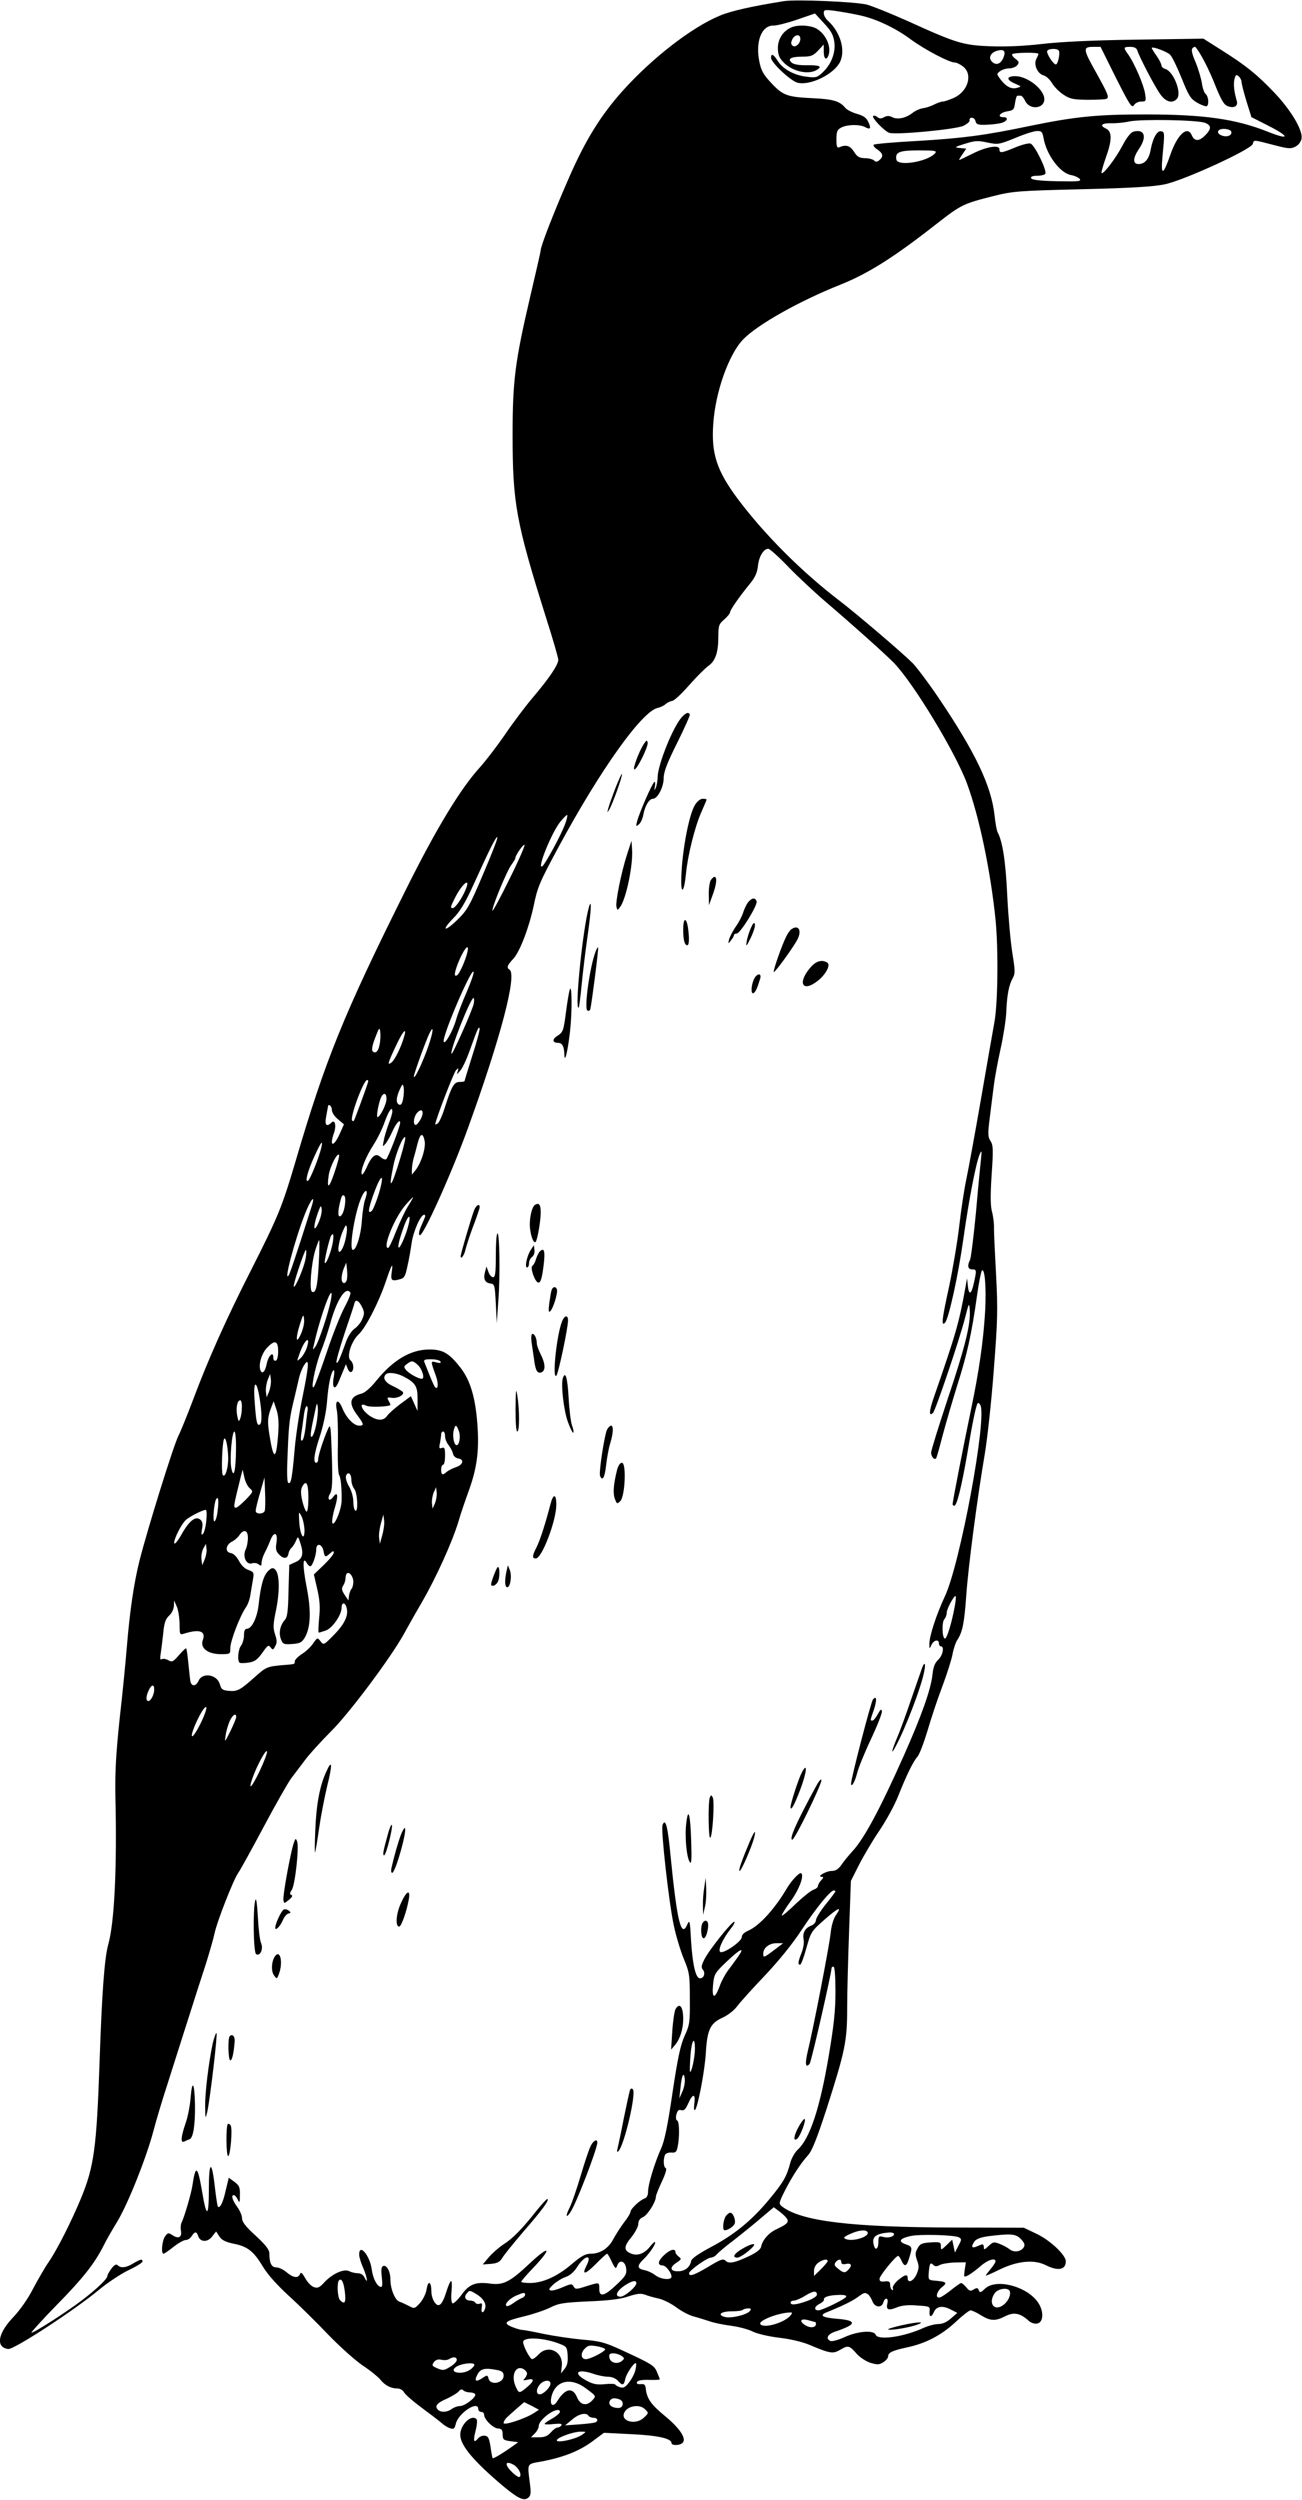 <?xml version="1.0" standalone="no"?>
<!DOCTYPE svg PUBLIC "-//W3C//DTD SVG 20010904//EN"
 "http://www.w3.org/TR/2001/REC-SVG-20010904/DTD/svg10.dtd">
<svg version="1.0" xmlns="http://www.w3.org/2000/svg"
 width="667pt" height="1280pt" viewBox="0 0 667 1280"
 preserveAspectRatio="xMidYMid meet">
<g transform="translate(0,1280) scale(0.1,-0.1)"
fill="#000000" stroke="none">
<path d="M4015 12794 c-163 -26 -270 -50 -327 -74 -145 -60 -348 -218 -498
-385 -112 -125 -190 -251 -273 -440 -77 -175 -147 -355 -147 -376 0 -6 -25
-116 -55 -243 -76 -326 -89 -424 -89 -701 0 -352 17 -447 173 -943 34 -106 61
-201 61 -210 0 -26 -46 -94 -129 -192 -40 -47 -104 -132 -143 -190 -40 -58
-96 -131 -125 -164 -103 -112 -227 -316 -386 -636 -317 -636 -411 -867 -566
-1397 -66 -223 -87 -274 -223 -543 -130 -255 -222 -462 -298 -665 -29 -77 -63
-161 -76 -187 -25 -49 -158 -476 -199 -638 -29 -115 -50 -259 -65 -440 -6 -74
-22 -241 -37 -370 -19 -181 -24 -272 -22 -395 9 -367 -5 -649 -36 -760 -20
-70 -33 -250 -45 -605 -15 -435 -28 -534 -95 -696 -49 -118 -120 -259 -164
-324 -21 -30 -57 -93 -82 -140 -26 -51 -67 -109 -101 -145 -80 -83 -91 -155
-26 -163 29 -4 343 201 466 304 42 35 110 80 149 99 40 19 73 39 73 45 0 15
-11 12 -48 -10 -36 -22 -63 -25 -79 -9 -7 7 -17 3 -32 -17 -11 -15 -21 -32
-21 -38 0 -15 -58 -70 -135 -128 -81 -61 -248 -168 -254 -162 -2 2 56 66 130
142 132 134 193 211 239 302 12 25 44 81 71 125 55 91 148 325 184 460 13 50
46 162 75 250 28 88 75 237 105 330 30 94 70 220 90 280 19 61 39 130 44 155
13 62 97 276 122 311 12 17 70 123 131 237 60 113 124 225 141 248 18 23 50
66 72 95 22 29 81 94 131 144 93 92 307 378 374 500 18 33 59 106 92 162 73
127 152 301 185 407 13 45 38 118 55 164 40 111 52 197 45 317 -9 151 -35 243
-88 312 -58 74 -90 93 -159 93 -96 0 -186 -53 -274 -162 -28 -35 -58 -60 -74
-64 -61 -15 -68 -49 -22 -110 35 -47 36 -54 10 -54 -28 0 -66 40 -86 89 -20
49 -39 44 -29 -8 5 -20 7 -100 6 -178 -2 -78 1 -148 6 -155 9 -14 14 -69 13
-132 -1 -49 -41 -141 -48 -112 -2 11 4 46 14 78 18 61 14 85 -10 52 -19 -26
-32 -10 -15 18 11 18 13 59 9 193 -5 153 -7 167 -19 140 -23 -52 -51 -137 -51
-157 0 -10 -4 -18 -10 -18 -17 0 -11 47 19 137 17 52 32 123 36 173 7 92 21
156 34 164 4 3 5 -12 1 -34 -11 -57 5 -74 25 -25 9 22 21 51 27 65 l10 25 9
-23 c5 -13 13 -20 19 -17 15 9 12 46 -4 59 -22 17 3 98 41 133 37 35 103 164
139 270 30 89 39 105 31 51 -7 -44 -1 -50 39 -39 25 6 30 14 41 67 8 32 17 87
22 121 9 60 46 143 64 143 5 0 7 -6 4 -12 -3 -7 -12 -30 -21 -50 -10 -23 -12
-39 -6 -43 16 -10 163 315 247 548 168 463 253 787 213 812 -16 10 -12 22 20
56 34 38 80 159 104 271 20 97 29 118 128 302 213 394 424 690 506 711 15 3
34 12 42 20 8 7 24 15 34 16 11 2 49 38 85 79 36 41 80 85 97 98 39 26 54 70
54 155 0 53 3 62 30 85 17 15 30 31 30 37 0 11 46 78 101 145 27 33 38 57 42
93 5 48 29 87 53 87 7 0 53 -41 101 -91 48 -50 138 -134 198 -185 145 -124
301 -264 345 -309 101 -105 314 -457 373 -615 64 -173 121 -447 147 -699 15
-152 12 -431 -6 -526 -8 -44 -39 -222 -69 -395 -30 -173 -64 -358 -75 -410
-11 -52 -27 -159 -36 -238 -9 -79 -33 -221 -53 -315 -36 -164 -40 -200 -20
-180 19 19 68 243 94 428 28 199 65 392 84 435 10 22 11 19 7 -20 -3 -25 -15
-148 -26 -275 -12 -126 -26 -238 -31 -247 -15 -29 -10 -48 11 -48 23 0 24 -2
9 -70 -13 -59 -26 -65 -31 -12 l-4 37 -7 -40 c-34 -191 -50 -244 -164 -573
-24 -69 -25 -98 -3 -76 13 13 133 368 162 479 22 87 23 88 26 46 5 -72 -25
-192 -114 -457 -46 -139 -84 -261 -84 -272 0 -20 16 -39 25 -30 3 2 18 56 34
118 17 63 51 180 76 260 49 154 73 261 100 455 9 66 21 124 25 129 15 15 23
-85 17 -204 -9 -154 -31 -309 -72 -505 -35 -166 -95 -474 -95 -487 0 -5 4 -8
9 -8 13 0 37 98 66 265 26 157 44 244 53 259 2 5 9 1 14 -8 36 -64 -104 -818
-182 -981 -43 -92 -80 -205 -79 -244 0 -26 0 -26 11 -3 12 25 38 30 38 7 0 -8
5 -15 10 -15 19 0 10 -47 -14 -69 -17 -16 -25 -37 -29 -75 -8 -76 -55 -209
-147 -416 -121 -272 -204 -426 -262 -488 -19 -21 -45 -52 -57 -70 -16 -23 -30
-32 -50 -32 -28 0 -79 -29 -52 -30 11 0 11 -4 -2 -18 -10 -10 -17 -24 -17 -30
0 -6 -10 -14 -22 -18 -13 -4 -53 -36 -91 -72 -37 -36 -69 -63 -72 -61 -2 3 17
35 44 72 44 60 71 130 56 145 -7 8 -48 -34 -72 -74 -64 -109 -143 -195 -200
-220 -21 -9 -33 -21 -33 -33 0 -22 -93 -86 -110 -76 -14 8 12 66 51 116 17 21
26 39 21 39 -14 0 -128 -143 -153 -192 -16 -31 -18 -43 -8 -54 14 -17 5 -44
-15 -44 -22 0 -38 69 -46 195 -5 97 -7 107 -18 83 -32 -76 -53 9 -87 351 -14
150 -26 195 -41 156 -9 -23 32 -395 58 -515 11 -52 34 -129 51 -170 29 -70 31
-83 31 -205 1 -121 -1 -134 -27 -190 -21 -47 -35 -111 -62 -292 -25 -170 -41
-247 -59 -286 -32 -71 -66 -182 -66 -218 0 -19 -6 -32 -17 -36 -25 -8 -73 -54
-73 -68 0 -7 -15 -32 -34 -56 -18 -24 -42 -62 -54 -84 -24 -47 -67 -75 -115
-75 -28 0 -48 -11 -99 -54 -72 -62 -148 -96 -213 -96 -25 0 -45 3 -45 6 0 4
29 38 65 75 98 104 80 115 -26 15 -97 -91 -131 -108 -198 -99 -74 10 -108 -3
-147 -58 -20 -27 -41 -46 -46 -43 -6 4 -8 28 -5 60 3 30 2 54 -2 54 -4 0 -15
-24 -24 -54 -22 -70 -40 -85 -61 -54 -9 12 -16 36 -16 53 0 51 -16 62 -24 16
-3 -24 -18 -54 -34 -73 -28 -30 -29 -31 -58 -15 -16 8 -37 18 -47 21 -23 7
-47 65 -47 114 0 43 -21 79 -39 68 -8 -5 -9 -23 -5 -57 4 -32 3 -49 -4 -49
-19 0 -42 43 -48 92 -10 70 -64 133 -64 74 0 -13 9 -43 20 -67 20 -46 28 -93
8 -52 -7 15 -20 23 -35 23 -13 0 -33 5 -43 10 -27 15 -86 -12 -127 -55 -26
-29 -36 -33 -55 -26 -13 4 -33 25 -44 45 -16 28 -23 34 -27 22 -9 -23 -35 -20
-69 9 -16 14 -40 25 -53 25 -24 0 -35 22 -35 71 0 19 -18 43 -70 91 -51 46
-70 71 -70 89 0 14 -11 40 -25 59 -25 34 -32 60 -17 60 5 0 14 -10 20 -23 9
-19 11 -17 11 24 1 39 -3 48 -28 67 l-29 21 -16 -66 c-13 -60 -29 -93 -40 -82
-2 2 -9 46 -15 98 -16 143 -31 139 -31 -9 0 -146 -12 -149 -35 -10 -23 134
-33 138 -50 25 -7 -42 -41 -159 -55 -186 -4 -8 -6 -27 -3 -41 6 -33 -12 -44
-42 -24 -23 15 -25 14 -40 -6 -15 -23 -21 -88 -7 -88 4 0 27 16 51 35 24 19
52 35 62 35 11 0 24 9 31 20 16 25 25 25 33 1 10 -32 47 -34 71 -4 l21 27 17
-26 c13 -19 31 -28 74 -37 71 -14 102 -39 150 -119 25 -41 72 -93 134 -150 53
-48 142 -136 199 -196 57 -59 136 -130 175 -157 40 -26 80 -59 91 -72 23 -30
55 -47 87 -47 15 0 30 -8 36 -20 6 -11 46 -46 88 -77 42 -31 88 -66 102 -78
14 -13 35 -26 47 -29 18 -6 22 -2 28 23 12 54 115 122 115 76 0 -8 7 -15 15
-15 8 0 15 -6 15 -14 0 -24 45 -69 71 -71 19 -1 24 -7 24 -31 1 -26 4 -29 40
-34 l40 -5 -25 -18 c-53 -38 -103 -68 -106 -64 -2 2 -7 28 -11 58 -7 44 -12
55 -29 57 -11 2 -27 -4 -34 -13 -23 -27 -27 -16 -14 37 8 30 10 56 5 61 -27
27 -85 -31 -83 -82 1 -54 71 -136 223 -264 76 -62 103 -75 126 -56 12 11 14
24 8 69 -14 111 -18 102 59 116 111 21 192 53 258 101 l62 46 139 -7 c134 -6
207 -22 207 -45 0 -15 45 -14 58 2 19 22 -17 75 -94 138 -70 58 -90 87 -96
139 -2 20 -8 24 -26 22 -15 -1 -22 2 -19 10 3 9 23 13 61 12 31 -1 56 0 56 3
0 2 -6 18 -14 36 -14 35 -26 42 -191 118 -77 35 -104 42 -190 49 -55 5 -144
18 -198 29 -55 12 -105 21 -113 21 -8 0 -31 7 -51 15 -49 20 -36 31 65 55 45
11 104 31 130 44 43 22 68 26 198 32 105 4 166 12 205 26 44 14 62 16 84 8 15
-6 47 -15 71 -20 24 -6 64 -26 89 -45 25 -19 65 -40 88 -46 23 -6 60 -18 82
-25 22 -8 72 -18 110 -23 39 -5 88 -18 110 -29 24 -12 79 -25 135 -32 55 -6
119 -21 155 -36 109 -46 122 -48 161 -25 39 23 45 22 85 -24 16 -17 47 -37 69
-44 35 -10 45 -10 66 4 13 8 24 22 24 30 0 19 22 29 95 45 96 20 177 62 249
129 36 34 71 61 78 61 7 0 31 -11 53 -25 49 -30 74 -31 125 -5 43 22 76 16
117 -21 12 -12 31 -19 45 -17 34 5 37 62 6 108 -56 83 -215 125 -272 71 -22
-21 -26 -22 -32 -8 -5 13 -9 14 -26 4 -16 -10 -22 -9 -38 11 -10 12 -22 22
-26 22 -4 0 -25 -15 -48 -33 -23 -19 -49 -36 -58 -40 -29 -10 -22 28 8 52 29
23 23 28 -36 33 -34 3 -35 4 -32 43 4 46 8 53 24 37 8 -8 17 -8 32 0 11 6 46
12 77 13 l57 1 -6 -39 c-5 -39 -5 -39 19 -27 13 7 41 28 62 46 35 32 77 45 77
25 0 -5 -11 -23 -25 -39 -14 -17 -25 -32 -25 -34 0 -2 31 11 69 30 92 45 178
54 239 23 62 -31 102 -24 102 20 0 32 -78 106 -148 140 l-67 32 -345 1 c-541
1 -795 32 -894 108 -17 14 -17 17 14 79 38 75 82 142 120 184 20 22 45 85 94
235 96 300 106 348 106 520 0 80 5 258 10 397 l9 252 42 83 c23 45 69 123 103
173 34 50 77 128 96 175 43 109 78 180 100 205 10 11 32 69 50 128 17 59 51
162 76 228 25 66 49 142 54 170 5 27 16 60 25 73 26 40 35 85 45 226 10 147
57 503 95 725 13 77 34 270 46 429 20 256 21 311 12 485 -6 108 -11 216 -11
241 1 25 -4 63 -10 85 -8 29 -9 82 -2 189 9 130 8 153 -6 174 -13 20 -14 36
-4 115 6 51 16 126 21 167 5 41 21 127 35 190 14 63 27 147 29 185 3 89 14
143 33 176 13 24 13 37 -2 130 -9 57 -21 190 -26 294 -8 174 -24 276 -49 323
-5 9 -12 48 -16 87 -17 152 -97 321 -289 605 -50 74 -109 152 -131 175 -58 57
-282 248 -373 318 -194 148 -385 339 -523 523 -107 144 -136 231 -125 384 11
164 80 357 154 433 73 75 286 195 494 278 146 58 277 141 499 315 122 95 134
101 284 139 104 26 128 28 457 36 250 6 368 13 424 25 96 19 445 179 452 207
6 22 1 22 105 -5 80 -21 90 -21 115 -8 17 10 28 26 30 43 5 43 -56 145 -141
234 -90 94 -145 138 -272 218 l-90 57 -340 -5 c-225 -3 -389 -11 -485 -22 -95
-11 -187 -15 -265 -12 -140 5 -176 16 -418 126 -87 39 -183 78 -215 87 -57 15
-363 28 -427 18z m378 -70 c89 -17 193 -66 276 -128 69 -50 193 -116 222 -116
9 0 28 -9 43 -21 51 -40 25 -127 -47 -160 -23 -10 -49 -19 -57 -19 -8 0 -28
-7 -44 -15 -17 -9 -42 -17 -57 -19 -15 -2 -39 -12 -54 -24 -34 -27 -78 -36
-104 -22 -15 8 -27 8 -42 0 -15 -9 -24 -8 -35 1 -8 6 -17 9 -21 5 -9 -8 56
-76 82 -86 31 -12 341 17 381 36 18 9 32 21 31 26 -4 21 24 20 30 -1 4 -18 12
-21 52 -20 25 1 59 4 75 8 35 7 47 31 16 31 -34 0 -18 24 21 30 31 5 34 9 39
43 3 21 8 38 13 37 4 0 11 0 16 0 6 0 16 -12 23 -27 23 -48 98 -40 98 9 0 50
-86 118 -149 118 -45 0 -47 -18 -4 -37 37 -16 37 -16 13 -23 -29 -8 -56 6 -85
44 -20 27 -20 28 -1 42 11 8 32 14 47 14 14 0 33 7 40 16 11 14 10 18 -9 33
-13 9 -20 20 -16 24 9 8 134 10 134 1 0 -3 -5 -14 -11 -26 -15 -28 6 -76 37
-84 13 -3 32 -21 43 -39 11 -19 37 -45 58 -59 34 -23 50 -26 125 -27 48 0 91
2 97 5 14 9 7 25 -55 137 -66 117 -67 129 -15 129 l39 0 79 -159 c70 -138 81
-156 92 -140 6 11 23 19 37 19 25 0 26 2 20 41 -7 45 -54 154 -85 198 -27 38
-27 41 9 41 21 0 32 -6 36 -17 9 -32 89 -185 117 -224 29 -42 64 -51 87 -24
25 30 -19 141 -61 152 -10 3 -19 11 -19 18 0 7 -11 29 -25 49 -14 20 -25 38
-25 40 0 11 81 -19 95 -35 10 -10 36 -64 59 -121 37 -92 46 -105 81 -125 21
-12 43 -19 47 -17 13 8 9 51 -6 63 -7 6 -16 31 -19 56 -4 24 -18 72 -32 106
-19 43 -23 65 -16 72 6 6 12 9 15 6 23 -24 73 -121 102 -197 27 -67 43 -97 60
-104 33 -15 58 -3 50 25 -14 47 -18 87 -12 112 6 22 9 25 21 15 8 -7 15 -20
15 -28 0 -9 11 -53 25 -99 l26 -83 79 -40 c118 -59 122 -81 6 -35 -165 66
-330 89 -626 89 -252 0 -360 -11 -595 -59 -233 -49 -345 -63 -580 -77 -115 -6
-214 -15 -219 -19 -4 -4 4 -15 18 -24 30 -20 33 -37 11 -55 -12 -10 -19 -10
-27 -2 -7 7 -28 12 -48 12 -28 1 -39 7 -55 33 -20 31 -41 38 -75 23 -12 -5
-15 3 -15 41 0 40 4 49 25 60 31 16 94 17 122 2 27 -15 32 -6 16 27 -9 20 -25
32 -58 41 -25 7 -52 21 -60 31 -28 34 -61 44 -164 49 -133 6 -155 14 -214 77
-39 41 -52 63 -61 106 -23 105 10 191 72 189 18 0 73 14 122 31 l90 31 46 -50
c36 -38 48 -60 53 -95 8 -54 -15 -116 -61 -158 -26 -25 -34 -27 -80 -21 -64 7
-122 39 -148 80 -22 35 -35 42 -35 17 0 -25 103 -121 137 -128 66 -15 187 45
217 108 28 60 1 152 -63 210 -12 11 -21 28 -21 38 0 18 5 19 53 13 28 -4 83
-13 120 -21z m748 -218 c-14 -34 -38 -43 -59 -22 -21 20 -7 48 29 57 33 8 42
-3 30 -35z m283 35 c8 -12 -4 -71 -15 -71 -13 0 -51 59 -44 70 8 12 52 13 59
1z m749 -370 c34 -13 34 -31 0 -65 -31 -31 -54 -30 -68 2 -22 51 -74 3 -110
-102 -36 -104 -49 -108 -40 -11 12 126 12 129 -7 133 -20 4 -42 -35 -53 -93
-8 -49 -30 -75 -62 -75 -31 0 -30 30 2 78 42 61 29 103 -28 88 -14 -4 -34 -28
-57 -72 -35 -66 -98 -149 -107 -140 -2 2 7 36 21 76 34 93 34 137 1 152 -34
16 -21 28 28 27 23 -1 65 3 92 9 61 13 349 8 388 -7z m133 -42 c10 -18 -13
-32 -40 -25 -37 9 -34 36 3 36 17 0 33 -5 37 -11z m-960 -36 c15 -86 84 -178
139 -189 19 -3 40 -13 46 -20 10 -13 -6 -14 -116 -12 -92 2 -130 7 -133 16 -2
8 8 12 32 12 19 0 38 5 41 10 10 16 -55 149 -76 155 -9 3 -45 -6 -78 -20 -71
-29 -81 -31 -81 -9 0 24 -67 13 -138 -23 -31 -15 -61 -30 -66 -32 -5 -2 1 10
13 27 l21 31 -32 3 c-31 3 -29 5 26 22 51 16 66 17 115 6 54 -11 59 -10 141
23 47 20 97 36 112 36 24 1 28 -4 34 -36z m-555 -77 c-37 -44 -192 -70 -199
-33 -7 38 15 47 115 47 80 0 94 -2 84 -14z m-1896 -3435 c-18 -52 -103 -208
-117 -217 -30 -19 49 176 93 229 17 21 33 36 35 34 2 -2 -2 -23 -11 -46z
m-420 -257 c-69 -163 -81 -184 -131 -233 -67 -65 -86 -59 -22 7 35 35 62 80
106 177 82 181 116 248 120 237 2 -6 -31 -90 -73 -188z m133 -29 c-45 -92 -84
-163 -85 -158 -5 14 73 203 97 235 11 15 20 30 20 34 0 15 44 77 47 67 2 -6
-33 -86 -79 -178z m-223 -51 c-18 -44 -53 -94 -66 -94 -13 0 -12 6 12 53 38
75 83 109 54 41z m9 -321 c-10 -42 -40 -110 -53 -117 -19 -12 -12 23 15 85 28
61 49 79 38 32z m-3 -202 c-22 -50 -47 -115 -55 -144 -17 -58 -57 -128 -63
-111 -9 27 144 383 153 358 3 -6 -13 -52 -35 -103z m36 -60 c-7 -34 -109 -263
-114 -257 -11 11 97 286 113 286 3 0 4 -13 1 -29z m-482 -207 c-6 -37 -21 -52
-36 -37 -6 6 -2 31 13 69 20 53 23 56 26 30 2 -16 1 -44 -3 -62z m475 -58
c-22 -70 -40 -129 -40 -131 0 -3 -11 -5 -25 -5 -29 0 -41 -21 -75 -127 -12
-40 -29 -78 -36 -84 -8 -6 -14 -9 -14 -5 0 19 94 263 106 276 13 13 14 13 9
-5 -6 -19 -6 -19 12 2 11 11 32 56 48 100 43 120 47 129 52 117 2 -6 -14 -68
-37 -138z m-225 49 c-27 -80 -74 -179 -75 -157 0 13 65 193 82 225 21 41 18 5
-7 -68z m-125 46 c-14 -50 -46 -116 -63 -130 -25 -20 -21 -6 20 81 36 78 59
104 43 49z m-185 -233 c-8 -29 -69 -193 -72 -197 -2 -2 -6 -2 -9 1 -13 14 58
208 77 208 5 0 7 -6 4 -12z m180 -85 c-3 -20 -11 -33 -18 -30 -19 6 -19 32 -1
74 16 35 18 36 22 14 2 -13 1 -39 -3 -58z m-85 0 c0 -27 -33 -93 -46 -93 -7 0
3 61 16 96 13 32 30 30 30 -3z m-280 -55 c0 -14 13 -34 31 -49 l31 -26 -20
-45 c-32 -73 -57 -73 -31 1 13 37 5 71 -13 53 -25 -25 -36 -13 -27 31 4 23 8
45 9 50 1 19 20 4 20 -15z m310 -10 c0 -7 -8 -35 -19 -63 -10 -27 -22 -66 -25
-85 -7 -34 -6 -34 10 -15 9 11 24 39 34 61 18 41 40 66 40 45 0 -19 -62 -181
-72 -187 -5 -3 -18 2 -28 11 -25 23 -45 8 -73 -55 -11 -25 -22 -39 -24 -32 -7
19 21 89 61 151 19 29 45 82 57 117 21 58 39 83 39 52z m146 -37 c-9 -17 -21
-31 -26 -31 -16 0 -11 42 7 62 25 28 38 6 19 -31z m19 -111 c8 -35 -16 -112
-45 -150 l-20 -25 0 25 c0 14 4 41 9 60 6 19 15 54 21 78 13 49 26 54 35 12z
m-124 -89 c-46 -154 -64 -175 -36 -41 14 69 51 157 61 147 3 -3 -8 -50 -25
-106z m-405 52 c-12 -50 -57 -163 -68 -169 -18 -11 -1 53 34 128 33 72 44 86
34 41z m68 -125 c-28 -84 -41 -91 -30 -15 7 43 42 114 53 104 3 -3 -7 -43 -23
-89z m226 -112 c-13 -42 -29 -81 -36 -87 -20 -16 -18 6 5 73 42 121 66 132 31
14z m-70 -29 c-6 -17 -13 -64 -16 -104 -4 -73 -28 -153 -46 -153 -22 0 10 196
44 270 22 49 37 39 18 -13z m-101 -4 c-2 -42 -13 -76 -27 -81 -13 -4 -11 35 5
91 7 27 23 20 22 -10z m322 -28 c-16 -25 -43 -83 -62 -130 -18 -47 -36 -85
-41 -85 -30 0 34 158 92 223 18 20 34 37 36 37 2 0 -9 -20 -25 -45z m-496 -7
c-81 -255 -108 -335 -116 -348 -28 -42 30 177 82 311 32 82 58 110 34 37z m36
-80 c-25 -56 -28 -21 -4 48 16 43 18 46 21 22 2 -15 -6 -46 -17 -70z m449 -52
c-25 -70 -46 -98 -37 -51 3 17 16 57 28 90 31 80 38 44 9 -39z m-312 -40 c-16
-62 -43 -78 -32 -20 3 22 13 55 22 74 12 28 16 31 19 15 2 -11 -2 -42 -9 -69z
m-63 -7 c-8 -48 -34 -114 -41 -106 -5 5 23 124 32 139 12 19 15 5 9 -33z m-72
-106 c-6 -120 -15 -159 -35 -147 -14 9 -4 142 17 212 9 28 18 52 20 52 2 0 2
-53 -2 -117z m-67 25 c-7 -45 -53 -154 -61 -146 -6 5 55 188 62 188 3 0 3 -19
-1 -42z m210 -114 c-9 -23 -26 -16 -26 10 0 14 5 37 12 53 l12 28 4 -39 c2
-21 1 -44 -2 -52z m19 -63 c3 -5 -10 -38 -29 -73 -19 -35 -60 -136 -90 -226
-30 -89 -60 -170 -66 -180 -22 -35 2 92 31 170 17 42 39 109 50 148 34 125 81
197 104 161z m-100 -38 c-11 -61 -63 -217 -79 -238 -14 -19 -15 -19 -9 5 25
115 77 270 90 270 3 0 2 -17 -2 -37z m159 -34 c13 -26 14 -36 2 -63 -7 -18
-25 -39 -39 -49 -14 -9 -33 -37 -43 -64 -34 -94 -44 -116 -50 -110 -4 3 15 71
41 149 27 79 50 149 51 156 6 21 22 13 38 -19z m-313 -141 c-25 -55 -28 -23
-4 53 16 51 18 52 21 22 2 -18 -6 -51 -17 -75z m30 -71 c-7 -19 -21 -43 -32
-52 -19 -18 -19 -18 -4 25 25 72 59 97 36 27z m-146 -17 c0 -26 -5 -45 -12
-47 -8 -3 -13 4 -13 17 0 34 -26 7 -34 -35 -8 -39 -23 -54 -32 -31 -11 30 7
89 37 118 38 39 54 32 54 -22z m831 -51 c5 -9 -1 -10 -21 -5 -30 8 -30 9 -2
-69 14 -38 12 -74 -4 -58 -4 4 -16 31 -27 58 -11 28 -23 58 -27 68 -6 14 -1
17 33 17 23 0 44 -5 48 -11z m-705 -176 c-17 -81 -35 -202 -41 -268 -13 -151
-19 -187 -33 -178 -7 4 -8 58 -3 162 6 148 10 176 36 281 6 25 15 65 21 90 5
25 18 56 27 70 27 42 26 5 -7 -157z m587 160 c25 -21 40 -73 23 -73 -18 0 -66
27 -81 45 -12 15 -12 19 5 31 24 18 29 18 53 -3z m-75 -59 c65 -33 77 -52 76
-118 l0 -61 -17 38 -17 38 -54 -40 c-29 -22 -60 -49 -68 -61 -17 -24 -45 -26
-82 -4 -46 27 -69 79 -24 56 17 -9 123 -5 123 5 0 2 -4 12 -10 22 -8 15 -6 17
14 14 29 -6 69 14 60 29 -4 5 -26 19 -50 30 -41 18 -56 43 -37 61 11 12 53 7
86 -9z m-685 -80 l-12 -29 -4 31 c-1 16 3 43 10 60 l12 29 4 -31 c1 -16 -3
-43 -10 -60z m-49 -27 c13 -77 14 -134 2 -141 -14 -9 -19 13 -26 113 -9 107 7
125 24 28z m-90 -54 c0 -21 -4 -47 -9 -58 -6 -17 -9 -15 -15 17 -7 39 0 78 16
78 5 0 9 -17 8 -37z m186 -137 c-10 -135 -24 -136 -45 -1 -11 69 -9 90 11 142
l11 28 15 -45 c10 -32 12 -68 8 -124z m195 49 c-6 -30 -16 -58 -22 -61 -11 -7
-8 21 15 126 10 49 12 52 15 22 2 -18 -2 -57 -8 -87z m-45 68 c-2 -16 -7 -54
-10 -85 -4 -32 -11 -61 -17 -64 -7 -4 -8 7 -5 32 4 22 9 63 13 92 3 28 10 52
15 52 5 0 7 -12 4 -27z m775 -99 c11 -27 4 -74 -11 -74 -13 0 -22 46 -15 75 8
32 14 32 26 -1z m-1141 -96 c-1 -109 -12 -155 -24 -95 -9 45 3 187 16 187 5 0
9 -42 8 -92z m1071 68 c0 -13 8 -34 19 -47 10 -13 20 -33 22 -44 3 -12 14 -21
27 -23 32 -5 24 -33 -13 -45 -16 -5 -37 -16 -46 -23 -22 -20 -29 -17 -29 11 0
14 5 25 10 25 6 0 10 21 10 46 0 39 -3 45 -16 40 -14 -5 -16 -1 -10 25 3 17 6
38 6 45 0 8 5 14 10 14 6 0 10 -11 10 -24z m-1111 -108 c1 -55 -16 -109 -28
-90 -8 14 -3 157 6 182 8 20 20 -31 22 -92z m111 -159 c18 -16 18 -17 -21 -58
-22 -22 -44 -41 -49 -41 -16 0 -15 2 25 165 l8 30 9 -40 c4 -22 17 -47 28 -56z
m520 43 c0 -15 7 -36 15 -46 17 -22 21 -121 5 -111 -5 3 -10 24 -10 46 0 23
-9 56 -22 78 -13 22 -19 45 -15 55 10 24 27 10 27 -22z m-444 -159 c-7 -17
-46 -17 -46 0 0 13 10 52 32 127 l13 45 3 -79 c2 -44 1 -85 -2 -93z m224 66
c0 -38 -4 -69 -9 -69 -5 0 -15 24 -22 53 -9 41 -9 59 0 76 20 36 31 14 31 -60z
m649 -25 l-13 -29 -3 26 c-2 14 2 38 8 55 l13 29 3 -26 c2 -14 -2 -38 -8 -55z
m-1114 -39 c-3 -30 -11 -55 -17 -55 -9 0 -2 94 9 113 11 19 15 -6 8 -58z m-58
-51 c-3 -31 -11 -62 -17 -68 -9 -8 -10 -2 -5 25 5 26 2 39 -9 48 -24 20 -57
-6 -96 -76 -18 -32 -35 -52 -37 -46 -6 16 35 98 59 120 18 17 85 51 102 52 5
1 6 -24 3 -55z m503 -48 c0 -64 -23 -27 -27 41 -3 57 -3 57 12 28 8 -16 14
-48 15 -69z m398 -28 l-12 -43 -4 32 c-2 17 3 51 10 75 l12 43 4 -32 c2 -17
-3 -51 -10 -75z m-688 -13 c0 -19 -5 -46 -12 -60 -16 -36 4 -79 33 -70 11 4
26 1 34 -5 12 -10 15 -9 15 8 0 11 7 33 15 49 8 15 22 45 30 66 19 49 40 40
31 -14 -5 -31 -2 -43 15 -60 23 -23 43 -21 47 7 2 10 9 24 16 29 6 6 16 21 22
35 11 25 11 25 23 -12 18 -55 11 -81 -26 -97 l-31 -14 -4 -132 c-2 -107 -6
-137 -20 -151 -23 -27 -31 -65 -19 -97 10 -26 15 -28 58 -25 40 3 49 7 65 34
30 52 33 137 8 262 -20 105 -20 157 2 118 5 -9 13 -16 18 -16 10 0 30 56 30
86 0 35 29 30 37 -6 6 -35 10 -36 35 -13 13 12 18 13 18 3 0 -8 -23 -36 -51
-63 l-51 -49 17 -74 c13 -56 16 -93 10 -149 -4 -41 -5 -75 -2 -75 2 0 18 5 36
11 34 12 81 80 81 117 0 28 17 29 25 2 12 -39 -7 -82 -62 -139 -54 -55 -55
-56 -71 -35 -16 20 -16 20 -37 -10 -11 -17 -37 -42 -58 -55 -20 -13 -37 -30
-37 -38 0 -15 2 -14 -60 -19 -81 -7 -87 -10 -141 -58 -77 -69 -92 -78 -136
-74 -33 3 -39 7 -47 35 -15 49 -88 61 -108 18 -13 -29 -34 -33 -42 -7 -2 9 -7
52 -11 95 -4 42 -9 77 -12 77 -3 0 -20 -16 -37 -36 -29 -33 -34 -36 -54 -25
-12 7 -27 9 -34 5 -7 -5 -9 3 -5 27 3 19 9 66 13 104 5 55 12 75 30 92 14 12
24 34 25 50 l1 28 13 -30 c8 -16 14 -56 15 -89 0 -56 1 -58 23 -51 79 25 113
13 96 -33 -15 -40 25 -72 92 -72 49 0 49 0 49 33 0 34 50 165 80 207 10 14 20
43 23 65 4 22 9 57 13 78 6 35 4 38 -23 48 -19 6 -37 24 -49 47 -13 23 -28 38
-43 40 -29 5 -25 42 7 58 13 6 30 21 38 33 23 33 44 27 44 -14z m-222 -111
l-12 -29 -4 32 c-2 18 3 42 10 55 l13 23 3 -26 c2 -14 -3 -38 -10 -55z m762
-113 c0 -15 -4 -31 -9 -36 -5 -6 -11 -21 -13 -35 l-3 -25 -19 28 c-16 24 -17
33 -8 48 7 10 12 27 12 37 0 10 3 22 7 25 12 12 33 -15 33 -42z m3080 -132
c-15 -81 -39 -159 -49 -159 -15 0 -17 86 -3 99 6 7 12 21 12 33 0 21 39 92 46
85 2 -2 0 -28 -6 -58z m-4100 -420 c0 -25 -17 -59 -30 -59 -13 0 -13 24 2 55
14 30 28 33 28 4z m234 -181 c-23 -44 -39 -66 -41 -56 -4 16 37 107 60 137 26
32 15 -13 -19 -81z m186 40 c0 -7 -14 -40 -30 -73 -30 -59 -30 -59 -24 -20 3
22 13 55 21 73 15 32 33 43 33 20z m121 -275 c-42 -88 -62 -107 -37 -36 23 64
69 149 74 135 2 -7 -15 -52 -37 -99z m2949 -617 c0 -3 -22 -33 -50 -67 -27
-34 -50 -71 -50 -81 0 -10 -11 -23 -24 -28 -32 -12 -46 -38 -39 -72 3 -15 -2
-46 -11 -68 -18 -46 -20 -60 -7 -60 5 0 19 38 32 85 23 82 25 86 92 145 72 63
93 72 59 23 -12 -17 -23 -53 -27 -93 -6 -61 -88 -486 -119 -613 -13 -56 -8
-79 12 -54 8 9 112 464 112 490 0 4 5 7 10 7 6 0 10 -49 10 -127 0 -100 -8
-173 -35 -333 -45 -266 -96 -420 -159 -478 -14 -13 -31 -43 -37 -65 -19 -72
-35 -100 -107 -187 -90 -109 -179 -182 -300 -246 -62 -33 -98 -58 -101 -70 -6
-33 -32 -54 -68 -54 -41 0 -44 21 -6 45 24 16 25 19 10 30 -9 7 -17 17 -17 24
0 21 -31 11 -61 -19 -30 -29 -31 -50 -4 -50 16 0 45 -38 45 -57 0 -20 -54 -15
-83 7 -14 11 -39 23 -56 26 -39 8 -39 23 0 60 30 29 65 84 53 84 -3 0 -15 -12
-26 -26 -27 -33 -61 -46 -93 -34 -40 15 -41 36 -1 84 20 25 36 55 36 69 0 16
8 28 25 35 23 11 65 77 65 104 0 7 14 42 31 78 18 38 26 66 20 68 -13 4 -14
51 -3 70 5 7 19 11 32 10 20 -2 26 3 31 27 11 49 10 133 -2 137 -6 2 -8 14 -4
31 6 21 12 26 25 22 14 -4 22 4 36 35 23 52 38 51 31 -1 -3 -25 -2 -38 4 -32
14 14 50 201 55 293 7 117 23 150 84 178 29 13 61 38 77 60 15 20 78 90 141
156 70 74 141 161 188 233 73 111 148 203 165 203 5 0 9 -2 9 -4z m-314 -301
c-53 -40 -56 -41 -56 -18 0 29 31 53 67 53 l35 0 -46 -35z m-187 -37 c-13 -18
-35 -49 -50 -68 -14 -19 -34 -56 -43 -82 -25 -67 -40 -62 -33 10 6 55 8 59 72
120 71 67 93 75 54 20z m-219 -470 c0 -42 -18 -124 -25 -116 -2 2 -1 38 2 81
6 81 23 107 23 35z m-65 -219 l-15 -34 6 54 c6 65 18 88 22 45 2 -17 -4 -47
-13 -65z m539 -654 c6 -16 -6 -26 -57 -50 -39 -18 -72 -56 -78 -90 -3 -13 -24
-29 -59 -46 -76 -36 -106 -42 -123 -25 -12 12 -24 8 -87 -30 -74 -44 -100 -53
-100 -34 0 14 92 79 111 80 9 0 23 7 30 16 8 9 47 43 89 74 41 32 104 83 139
113 l65 55 32 -24 c18 -14 35 -31 38 -39z m410 -64 c14 -23 -74 -51 -111 -36
-15 6 -11 11 22 26 43 20 81 24 89 10z m136 -10 c0 -14 -29 -22 -56 -15 -21 6
-24 3 -24 -24 0 -39 -16 -50 -24 -16 -11 41 12 58 82 63 12 0 22 -3 22 -8z
m332 -17 c15 -8 15 -12 -2 -43 l-18 -35 -7 33 -7 33 -29 -28 c-28 -27 -29 -27
-29 -5 0 20 -4 22 -52 19 -45 -3 -55 -7 -67 -30 -13 -22 -13 -32 -3 -62 11
-29 10 -41 -2 -70 -15 -36 -46 -50 -46 -21 0 22 -14 19 -50 -11 -18 -16 -29
-33 -26 -41 3 -8 1 -11 -4 -8 -6 3 -10 15 -10 26 0 16 -6 20 -27 17 -22 -2
-28 1 -27 15 2 16 81 114 95 116 3 1 11 -10 17 -24 16 -35 27 -31 40 14 17 54
16 58 -20 70 -39 14 -28 30 29 42 48 10 224 5 245 -7z m318 -9 c19 -20 22 -30
14 -43 -14 -22 -51 -27 -72 -9 -9 7 -32 20 -50 27 -30 12 -35 11 -57 -10 -22
-21 -25 -21 -25 -6 0 11 -5 16 -12 13 -7 -3 -21 -8 -30 -12 -21 -8 -23 4 -5
29 9 12 34 21 73 26 114 14 138 12 164 -15z m-2096 -116 c18 -37 21 -39 28
-19 12 33 42 22 46 -17 3 -28 -4 -39 -50 -82 -62 -59 -88 -65 -88 -21 0 35 2
35 -68 13 -50 -16 -55 -16 -63 -1 -9 15 -13 15 -55 -3 -24 -11 -52 -19 -62
-17 -13 3 -11 8 13 31 17 15 45 32 63 38 21 7 42 25 58 50 39 62 80 69 49 9
-26 -51 -8 -48 48 8 28 29 54 52 57 52 3 0 14 -19 24 -41z m1106 3 c0 -4 -16
-23 -35 -42 l-35 -34 0 26 c0 16 9 33 22 42 24 17 48 21 48 8z m70 -6 c0 -9 8
-12 25 -8 28 5 32 -9 9 -32 -16 -17 -26 -14 -56 12 -14 11 -15 18 -7 29 15 17
29 17 29 -1z m-2543 -154 c6 -52 -1 -64 -25 -40 -13 13 -17 90 -5 102 13 12
24 -10 30 -62z m1493 47 c0 -18 -60 -69 -81 -69 -31 0 -22 27 18 55 40 27 63
32 63 14z m1913 -41 c7 -21 -10 -56 -38 -74 -45 -29 -73 16 -39 64 17 24 69
31 77 10z m-2734 -14 c36 -21 54 -50 46 -75 -9 -28 -23 -23 -17 6 3 20 1 24
-11 19 -8 -3 -18 -1 -22 5 -3 6 -15 11 -25 11 -25 0 -35 17 -20 35 15 19 16
19 49 -1z m1746 -4 c0 -8 -22 -22 -50 -32 -56 -20 -85 -23 -85 -8 0 6 8 10 18
10 9 0 35 11 57 25 42 26 60 27 60 5z m-1495 0 c0 -6 -8 -14 -17 -17 -10 -4
-30 -16 -45 -27 -15 -11 -31 -17 -34 -13 -10 10 17 38 51 53 37 16 45 17 45 4z
m1757 2 c6 -4 16 -20 22 -35 12 -32 47 -37 56 -7 9 29 28 25 21 -4 -8 -33 5
-39 48 -21 24 10 57 14 103 10 66 -4 68 -5 65 -30 -3 -31 10 -33 23 -2 13 28
45 33 86 11 l33 -17 -32 -28 c-21 -19 -43 -29 -65 -29 -17 0 -52 -9 -76 -20
-100 -46 -233 -65 -245 -35 -9 25 -90 19 -157 -11 -32 -15 -65 -24 -74 -21
-27 11 -16 35 23 48 20 6 50 18 66 26 40 21 21 34 -58 40 -75 6 -91 18 -49 34
77 31 128 56 156 76 34 25 37 26 54 15z m-113 -13 c-7 -13 -123 -69 -141 -69
-24 0 -22 19 3 32 15 7 26 17 25 23 -3 14 28 23 77 24 29 1 41 -3 36 -10z
m-493 -73 c-16 -19 -95 -38 -127 -30 -42 11 -21 29 34 29 27 0 54 3 58 8 4 4
16 7 27 7 15 0 17 -3 8 -14z m208 -23 c-31 -37 -139 -68 -154 -43 -10 17 87
56 149 59 16 1 17 -1 5 -16z m128 -33 c2 0 3 -5 3 -10 0 -19 -30 -22 -55 -6
-34 22 -23 37 18 25 17 -5 33 -9 34 -9z m-1319 -108 c46 -17 47 -19 50 -63 2
-33 -2 -52 -16 -69 l-18 -23 4 37 c9 74 -69 113 -118 61 -13 -14 -28 -25 -34
-25 -11 1 -46 67 -46 88 0 26 99 23 178 -6z m211 -18 c17 -4 31 -10 31 -13 0
-12 -76 -51 -99 -51 -25 0 -29 31 -5 54 17 18 27 19 73 10z m115 -47 c16 -12
16 -14 2 -26 -23 -19 -60 -10 -64 17 -3 17 1 22 20 22 13 0 32 -6 42 -13z
m-844 -21 c0 -8 -15 -24 -34 -35 -30 -19 -37 -20 -65 -8 -28 12 -30 15 -18 32
10 12 21 16 38 12 13 -3 31 -2 39 3 22 14 40 12 40 -4z m90 -25 c0 -6 -10 -17
-22 -25 -38 -27 -109 -16 -75 12 23 19 97 29 97 13z m826 -23 c-3 -17 -18 -47
-32 -65 -20 -27 -30 -32 -47 -27 -12 4 -23 10 -25 14 -1 4 -26 5 -54 2 -41 -4
-60 0 -95 19 -70 38 -47 62 34 35 25 -9 61 -16 78 -16 19 0 39 -8 50 -20 24
-27 31 -25 38 8 5 26 42 82 54 82 3 0 3 -14 -1 -32z m-556 -21 c0 -7 -6 -19
-12 -26 -11 -10 -8 -11 15 -6 36 9 35 -7 -4 -39 -38 -32 -41 -32 -56 1 -27 57
-3 114 38 93 10 -6 19 -16 19 -23z m-151 17 c24 -5 31 -12 31 -29 0 -38 -68
-51 -77 -15 -5 19 -7 20 -29 5 -36 -24 -46 -19 -29 15 16 32 39 37 104 24z
m271 -69 c0 -19 -36 -55 -55 -55 -20 0 -19 29 2 52 20 22 53 24 53 3z m178
-22 c57 -42 57 -41 37 -63 -29 -32 -62 -26 -79 15 -22 53 -60 46 -100 -18 -21
-35 -40 -25 -32 16 17 85 96 107 174 50z m-592 -23 c13 0 25 -4 28 -9 9 -14
-52 -61 -78 -61 -12 0 -31 -7 -42 -15 -24 -18 -58 -19 -72 -2 -16 18 -2 34 50
56 25 12 51 28 58 36 9 11 16 13 24 5 5 -5 20 -10 32 -10z m768 -36 c25 -10
20 -44 -6 -44 -32 0 -52 15 -45 34 7 17 24 20 51 10z m-450 -33 l37 -20 -26
-17 c-45 -29 -155 -65 -155 -51 0 8 8 21 18 30 12 12 80 71 87 77 1 0 18 -9
39 -19z m580 -17 c20 -20 20 -19 -6 -44 -43 -40 -123 -17 -99 28 18 34 78 43
105 16z m-436 -16 c-3 -7 -21 -22 -41 -33 -20 -11 -37 -23 -37 -26 0 -4 21 -4
46 -1 34 3 45 2 40 -7 -4 -6 -13 -11 -20 -11 -7 0 -22 -11 -34 -25 -17 -19
-32 -25 -62 -25 l-40 0 20 20 c11 11 20 28 20 38 0 27 65 81 98 82 8 0 12 -6
10 -12z m147 -18 c3 -5 15 -10 26 -10 21 0 26 -18 7 -24 -7 -3 -44 -7 -83 -10
l-70 -5 35 29 c34 30 73 39 85 20z m-30 -95 c-35 -27 -154 -50 -129 -25 15 15
86 39 119 39 29 0 29 0 10 -14z m-355 -155 c24 -13 43 -47 34 -61 -4 -7 -19 2
-40 22 -41 39 -37 62 6 39z"/>
<path d="M4055 12660 c-42 -17 -70 -59 -70 -105 0 -32 6 -50 25 -70 44 -49
125 -69 171 -45 34 19 20 27 -44 26 -41 -1 -70 4 -81 13 -24 20 -4 31 57 31
42 0 53 5 78 31 l29 31 0 -36 c0 -37 13 -48 24 -20 17 45 -15 113 -64 139 -31
16 -93 19 -125 5z m45 -59 c0 -25 -27 -48 -41 -34 -8 8 -7 17 0 32 14 26 41
28 41 2z"/>
<path d="M1373 4755 c-23 -23 -37 -71 -48 -171 -7 -66 -35 -124 -60 -124 -10
0 -15 -10 -15 -33 0 -18 -7 -42 -15 -53 -16 -21 -20 -80 -7 -88 5 -3 26 -2 47
1 30 5 44 15 69 50 27 39 32 42 42 28 11 -15 14 -14 24 6 10 17 9 30 -1 61
-11 33 -10 52 6 128 19 97 17 183 -6 204 -11 10 -18 9 -36 -9z"/>
<path d="M4092 1911 c-26 -46 -30 -80 -8 -62 17 14 49 101 37 101 -4 0 -17
-17 -29 -39z"/>
<path d="M3720 1455 c-15 -19 -21 -75 -8 -75 17 0 46 19 52 35 6 18 -9 55 -23
55 -5 0 -14 -7 -21 -15z"/>
<path d="M3806 1287 c-44 -24 -58 -47 -29 -47 22 0 105 69 83 69 -8 1 -33 -9
-54 -22z"/>
<path d="M4621 894 c-36 -8 -67 -17 -70 -20 -9 -10 90 4 140 20 59 19 15 19
-70 0z"/>
<path d="M3493 9128 c-45 -49 -122 -241 -124 -306 0 -20 -5 -46 -10 -57 -8
-16 -8 -15 -4 8 3 16 2 26 -3 23 -11 -7 -77 -158 -88 -201 -7 -27 -6 -29 9
-16 9 7 19 29 23 50 8 45 30 81 49 81 24 0 55 60 55 106 0 31 17 76 69 180 38
76 67 142 65 146 -8 13 -19 9 -41 -14z"/>
<path d="M3298 8990 c-25 -38 -59 -130 -48 -130 14 0 72 118 68 138 -3 14 -7
12 -20 -8z"/>
<path d="M3152 8763 c-16 -43 -33 -89 -36 -103 -6 -22 -6 -23 5 -6 16 26 71
178 65 183 -2 2 -17 -31 -34 -74z"/>
<path d="M3560 8678 c-33 -54 -70 -260 -70 -391 0 -73 16 -47 24 38 9 94 45
241 80 319 14 32 26 60 26 62 0 2 -9 4 -20 4 -12 0 -28 -13 -40 -32z"/>
<path d="M3212 8424 c-30 -94 -60 -243 -54 -268 5 -18 5 -19 19 0 31 42 67
216 61 296 l-3 43 -23 -71z"/>
<path d="M3640 8291 c-5 -11 -10 -44 -9 -73 l1 -53 18 50 c21 56 25 95 10 95
-5 0 -14 -9 -20 -19z"/>
<path d="M3837 8185 c-9 -8 -21 -32 -28 -52 -6 -21 -24 -56 -40 -78 -15 -22
-30 -51 -34 -65 -6 -24 -5 -24 9 -6 9 11 16 23 16 28 0 4 6 8 14 8 19 0 109
147 102 165 -7 19 -21 19 -39 0z"/>
<path d="M3017 8155 c-31 -106 -75 -536 -52 -514 2 3 9 56 15 119 6 63 20 177
31 254 18 126 21 191 6 141z"/>
<path d="M3500 8041 c0 -54 7 -81 21 -81 10 0 11 39 3 93 -9 53 -24 46 -24
-12z"/>
<path d="M3846 8047 c-9 -21 -19 -52 -21 -70 -4 -27 -1 -24 21 21 14 29 24 60
21 70 -3 12 -9 6 -21 -21z"/>
<path d="M4054 8042 c-6 -4 -18 -20 -26 -37 -22 -43 -69 -177 -64 -182 5 -5
98 123 121 166 24 47 6 78 -31 53z"/>
<path d="M3051 7927 c-30 -78 -59 -291 -42 -301 6 -4 13 -1 15 6 7 28 44 313
40 317 -2 2 -8 -8 -13 -22z"/>
<path d="M4158 7853 c-74 -80 -52 -139 29 -77 43 33 70 83 51 95 -25 16 -54 9
-80 -18z"/>
<path d="M3862 7785 c-15 -33 -16 -79 -1 -70 10 7 19 26 33 73 10 32 -18 29
-32 -3z"/>
<path d="M2918 7730 c-4 -14 -12 -62 -18 -108 -13 -101 -15 -107 -46 -127 -27
-17 -24 -35 6 -35 20 0 30 -18 31 -58 1 -52 17 11 29 115 12 105 10 257 -2
213z"/>
<path d="M2741 6631 c-18 -12 -32 -79 -25 -127 6 -43 19 -72 28 -63 9 9 26
108 26 150 0 41 -8 52 -29 40z"/>
<path d="M2429 6603 c-14 -35 -69 -223 -69 -235 0 -21 19 5 25 35 4 17 20 66
35 107 16 41 31 85 35 98 9 32 -13 28 -26 -5z"/>
<path d="M2548 6484 c-5 -4 -8 -56 -8 -116 0 -86 -3 -108 -14 -108 -8 0 -19
12 -24 28 l-10 27 -7 -27 c-10 -37 -1 -56 27 -60 22 -3 23 -8 28 -103 l5 -100
8 115 c10 131 6 356 -5 344z"/>
<path d="M2719 6400 c-20 -31 -32 -90 -19 -90 6 0 10 10 10 21 0 12 7 27 16
33 9 7 14 22 12 36 l-3 24 -16 -24z"/>
<path d="M2762 6388 c-5 -7 -13 -24 -17 -38 -4 -14 -12 -28 -18 -32 -12 -8 12
-79 29 -85 14 -5 22 25 31 107 6 59 -2 75 -25 48z"/>
<path d="M2826 6195 c-3 -8 -8 -38 -12 -67 -5 -41 -4 -50 5 -42 15 14 40 95
34 112 -6 16 -20 15 -27 -3z"/>
<path d="M2879 6033 c-28 -71 -51 -299 -29 -277 11 11 59 241 60 282 0 31 -18
28 -31 -5z"/>
<path d="M2723 5928 c4 -24 9 -64 13 -89 7 -57 17 -74 38 -66 22 9 20 45 -4
92 -11 22 -20 47 -20 56 0 25 -11 49 -22 49 -6 0 -8 -17 -5 -42z"/>
<path d="M2884 5745 c-12 -31 4 -170 26 -228 12 -32 24 -56 27 -53 3 3 0 20
-7 38 -6 18 -14 82 -17 141 -6 102 -16 138 -29 102z"/>
<path d="M2641 5588 c0 -73 3 -118 9 -118 12 0 12 111 0 185 -6 41 -8 28 -9
-67z"/>
<path d="M3110 5480 c-13 -25 -43 -219 -36 -237 12 -30 24 -9 31 54 4 36 13
87 21 112 16 54 18 91 4 91 -5 0 -14 -9 -20 -20z"/>
<path d="M3161 5273 c-18 -73 -22 -119 -11 -148 10 -27 12 -27 28 -11 24 24
32 196 8 196 -9 0 -19 -14 -25 -37z"/>
<path d="M2820 5098 c-27 -104 -54 -186 -71 -220 -23 -45 -24 -58 -4 -58 31 0
105 193 105 276 0 56 -16 57 -30 2z"/>
<path d="M2547 4773 c-4 -7 -14 -30 -22 -52 -12 -35 -12 -41 0 -41 8 0 19 9
25 20 13 23 10 92 -3 73z"/>
<path d="M2596 4760 c-11 -48 -11 -83 1 -87 16 -6 27 56 15 87 l-10 25 -6 -25z"/>
<path d="M4725 4263 c-4 -10 -28 -81 -55 -158 -26 -77 -59 -168 -74 -202 -29
-70 -34 -94 -9 -48 51 93 134 310 148 388 8 39 2 50 -10 20z"/>
<path d="M4472 4098 c-10 -12 -112 -404 -112 -430 0 -25 19 7 30 49 6 27 38
106 71 176 33 70 59 136 57 145 -3 13 -8 9 -21 -15 -10 -18 -22 -33 -27 -33
-13 0 -13 -2 6 53 17 51 16 78 -4 55z"/>
<path d="M1671 3727 c-33 -71 -51 -168 -56 -302 -3 -66 -3 -115 -1 -110 3 6
12 62 21 125 9 63 28 159 41 214 28 112 26 143 -5 73z"/>
<path d="M4108 3725 c-16 -30 -58 -158 -58 -177 0 -26 20 10 49 87 34 89 40
148 9 90z"/>
<path d="M4177 3647 c-100 -184 -136 -267 -118 -267 13 0 153 288 149 306 -2
8 -16 -10 -31 -39z"/>
<path d="M3636 3595 c-9 -25 -7 -205 2 -205 12 0 24 189 13 207 -7 13 -9 13
-15 -2z"/>
<path d="M3516 3467 c-9 -67 1 -179 18 -202 8 -12 10 12 7 102 -4 142 -15 184
-25 100z"/>
<path d="M1987 3408 c-24 -86 -28 -108 -19 -108 10 0 47 148 39 156 -3 3 -12
-18 -20 -48z"/>
<path d="M2055 3408 c-13 -32 -37 -116 -49 -170 -4 -16 -2 -28 3 -28 6 0 21
35 34 78 37 119 45 199 12 120z"/>
<path d="M3842 3373 c-43 -102 -61 -153 -53 -153 9 0 64 127 75 173 10 41 1
33 -22 -20z"/>
<path d="M1502 3354 c-18 -64 -54 -262 -50 -283 3 -19 4 -19 28 1 16 13 21 22
13 25 -10 3 -9 10 2 26 17 27 38 218 27 248 -7 19 -9 17 -20 -17z"/>
<path d="M3608 3136 c-5 -27 -8 -70 -7 -95 l1 -46 9 40 c6 22 8 65 7 95 l-3
55 -7 -49z"/>
<path d="M2054 3055 c-25 -54 -30 -120 -9 -120 11 0 38 77 49 138 10 55 -11
47 -40 -18z"/>
<path d="M1308 3070 c-13 -42 -10 -268 4 -276 20 -13 38 25 26 55 -7 14 -14
76 -17 136 -4 71 -9 101 -13 85z"/>
<path d="M1453 3022 c-13 -8 -43 -73 -43 -93 0 -19 26 8 40 41 7 16 19 30 28
32 13 3 13 5 1 15 -8 6 -20 9 -26 5z"/>
<path d="M3601 2956 c-14 -17 -11 -81 4 -81 15 0 31 73 18 86 -7 7 -14 5 -22
-5z"/>
<path d="M1411 2786 c-20 -24 -24 -79 -7 -101 14 -20 15 -19 25 8 21 55 8 124
-18 93z"/>
<path d="M3460 2511 c-5 -11 -13 -62 -16 -113 l-6 -93 21 25 c25 30 41 81 41
132 0 64 -19 87 -40 49z"/>
<path d="M1090 2338 c-21 -99 -40 -253 -39 -323 1 -67 1 -68 11 -28 15 70 54
403 47 403 -4 0 -12 -24 -19 -52z"/>
<path d="M1177 2374 c-11 -11 -8 -124 3 -124 9 0 17 34 22 94 3 28 -11 44 -25
30z"/>
<path d="M977 2065 c-3 -44 -15 -107 -27 -139 -23 -68 -26 -100 -7 -92 6 3 19
9 28 12 19 7 29 73 28 174 -2 112 -14 137 -22 45z"/>
<path d="M3226 2094 c-3 -11 -17 -75 -31 -144 -13 -69 -28 -136 -31 -150 -5
-17 -3 -22 4 -15 30 29 93 298 74 317 -7 7 -12 4 -16 -8z"/>
<path d="M1167 1924 c-10 -10 -9 -164 2 -164 11 0 23 138 13 156 -4 8 -11 11
-15 8z"/>
<path d="M3026 1812 c-8 -16 -31 -84 -51 -152 -20 -67 -45 -141 -56 -162 -23
-45 -20 -61 4 -24 30 45 137 324 137 355 0 21 -20 11 -34 -17z"/>
<path d="M2750 1482 c-75 -95 -123 -144 -169 -173 -23 -15 -58 -45 -76 -66
l-32 -38 42 3 c33 3 45 10 58 30 8 15 58 76 110 137 94 108 136 165 120 165
-4 -1 -28 -27 -53 -58z"/>
</g>
</svg>
